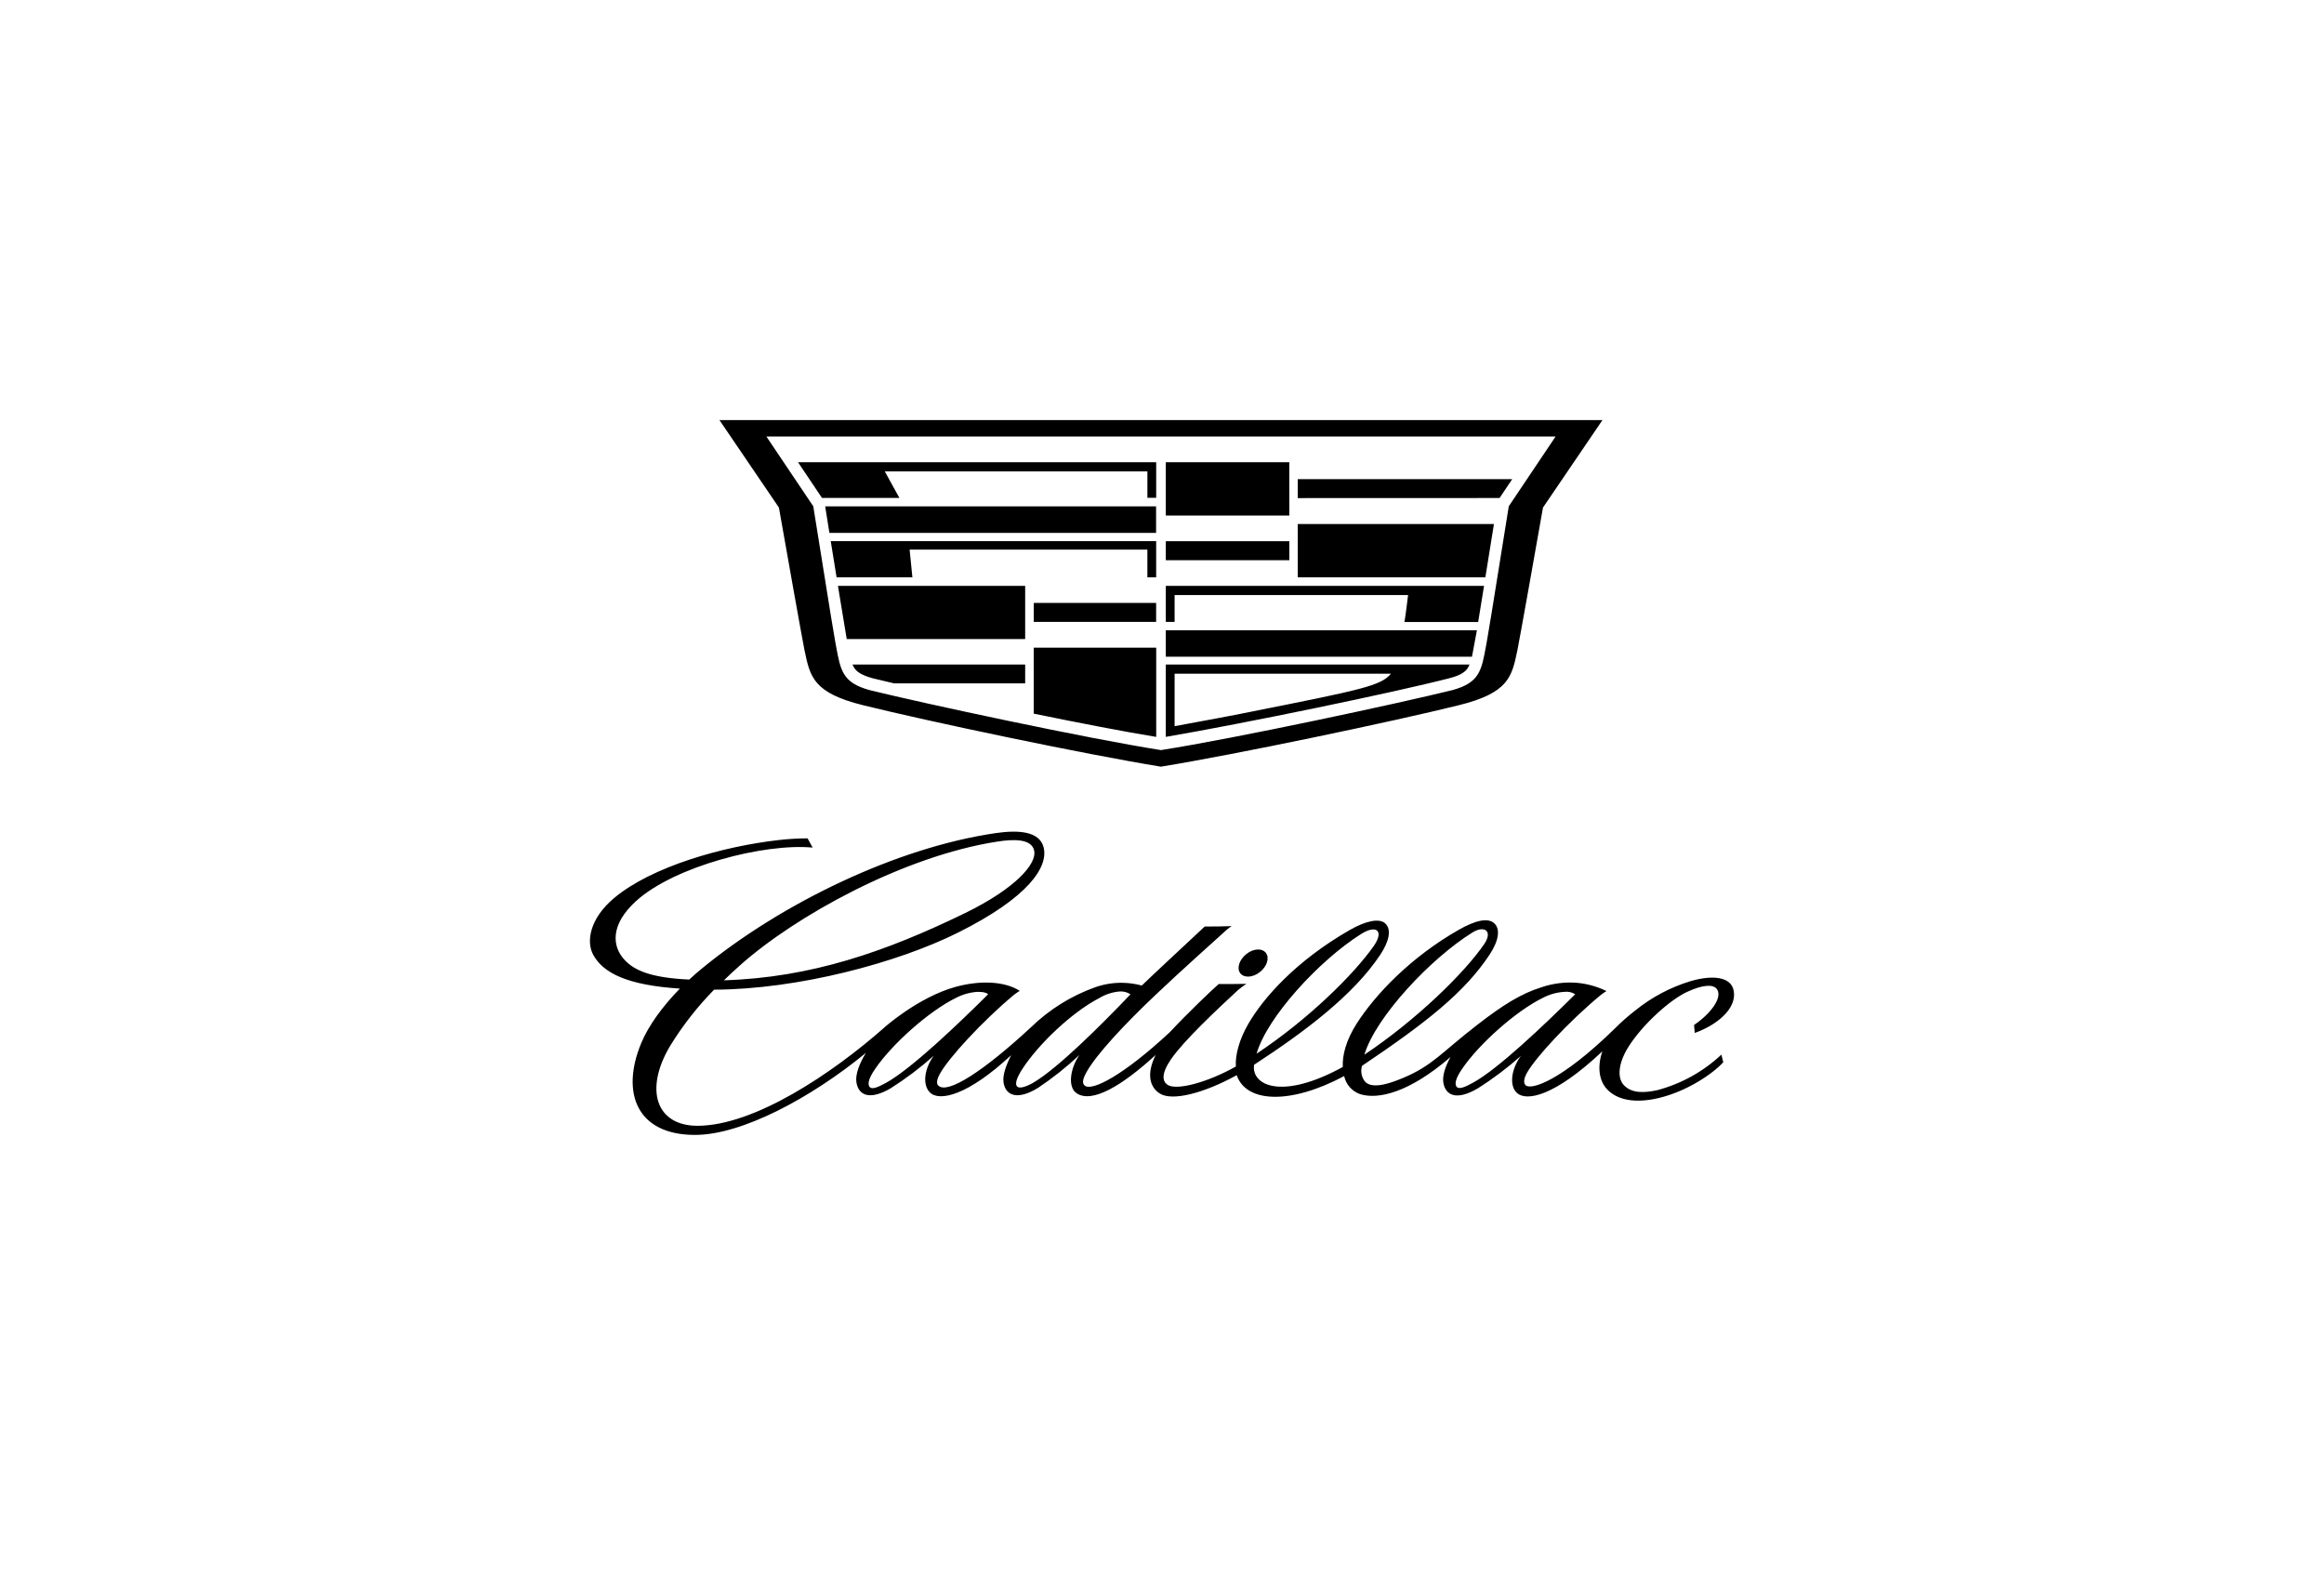 <svg xmlns="http://www.w3.org/2000/svg" fill="none" viewBox="0 0 130 88" height="88" width="130">
<path fill="black" d="M86.312 28.389L89.638 23.497H40.245L43.571 28.389C43.935 30.466 44.888 35.821 44.996 36.338L45.01 36.404C45.314 37.863 45.501 38.757 48.281 39.446C52.037 40.374 60.624 42.179 64.939 42.883C69.254 42.178 77.846 40.374 81.602 39.446C84.382 38.757 84.568 37.863 84.873 36.404L84.886 36.338C84.995 35.817 85.948 30.466 86.312 28.389ZM45.98 27.851H50.311L49.492 26.366H64.183V27.845H64.675V25.853H44.639L45.98 27.851ZM46.396 29.807H64.669V28.323H46.159L46.396 29.807ZM51.037 32.293H46.797L46.47 30.269H64.674V32.293H64.182V30.744H50.883L51.037 32.293ZM64.672 34.786H57.825L57.828 33.723H64.672V34.786ZM65.213 25.853H72.12L72.123 28.835H65.213V25.853ZM47.783 37.353C47.895 37.531 48.103 37.737 48.794 37.933C49.092 38.009 49.42 38.085 49.852 38.185L50.015 38.223H57.346V37.17H47.688C47.714 37.234 47.745 37.295 47.781 37.353H47.783ZM57.346 35.745H47.364L46.873 32.771H57.346V35.745ZM57.825 39.916C60.382 40.441 62.881 40.925 64.676 41.218V36.227H57.825V39.916ZM83.088 32.293H72.593V29.31H83.568L83.088 32.293ZM72.593 26.802V27.86L83.882 27.856L84.59 26.802H72.593ZM87.016 24.417H42.871L45.493 28.318C45.719 29.717 45.915 30.943 46.082 31.987L46.083 31.988C46.4 33.972 46.612 35.297 46.722 35.893C46.736 35.966 46.749 36.038 46.761 36.107L46.761 36.108C47.022 37.538 47.139 38.178 48.634 38.598C51.753 39.367 60.791 41.303 64.944 41.956C69.098 41.303 78.137 39.369 81.257 38.598C82.753 38.178 82.869 37.538 83.13 36.108L83.156 35.966L83.169 35.893C83.279 35.285 83.498 33.917 83.828 31.864C83.991 30.847 84.181 29.662 84.398 28.318L87.016 24.417ZM65.705 34.786H65.213V32.771H83.014L82.686 34.79H78.562C78.625 34.437 78.748 33.43 78.765 33.284H65.705V34.786ZM65.213 36.731H82.339L82.616 35.253H65.213V36.731ZM65.213 30.27H72.123V31.334H65.213V30.27ZM65.213 37.17H82.201C82.177 37.235 82.147 37.296 82.11 37.353C81.997 37.531 81.792 37.749 81.097 37.93C78.021 38.727 69.567 40.474 65.213 41.216V37.17ZM66.893 40.398C66.423 40.485 65.989 40.565 65.705 40.618V37.682H77.807C77.252 38.362 76.135 38.585 69.938 39.818C69.663 39.872 69.379 39.929 69.085 39.987C68.65 40.074 67.716 40.246 66.893 40.398Z" clip-rule="evenodd" fill-rule="evenodd"></path>
<path fill="black" d="M70.479 54.368C70.084 54.683 69.591 54.713 69.38 54.439C69.168 54.165 69.318 53.687 69.713 53.368C70.107 53.048 70.6 53.023 70.811 53.299C71.023 53.575 70.876 54.056 70.479 54.368ZM63.239 55.616C63.049 55.492 62.824 55.437 62.599 55.459C62.207 55.498 61.829 55.623 61.491 55.826C59.936 56.633 58.078 58.423 57.192 59.786C56.789 60.405 56.789 60.679 56.906 60.782C57.023 60.885 57.333 60.823 57.787 60.568C59.164 59.764 61.6 57.332 63.239 55.616ZM55.28 55.616C55.161 55.513 54.994 55.478 54.678 55.478C54.267 55.505 53.864 55.616 53.496 55.804C51.924 56.574 49.869 58.44 48.96 59.779C48.533 60.388 48.533 60.692 48.661 60.814C48.789 60.937 49.078 60.831 49.541 60.579C50.94 59.82 53.597 57.283 55.28 55.607V55.616ZM70.295 58.935C73.195 57.006 75.706 54.525 76.831 52.935C77.441 52.078 77.012 51.688 76.127 52.249C73.786 53.728 70.878 56.897 70.295 58.926V58.935ZM88.118 55.616C87.94 55.499 87.725 55.45 87.514 55.478C87.104 55.502 86.703 55.61 86.336 55.796C84.762 56.565 82.709 58.431 81.798 59.771C81.371 60.379 81.371 60.684 81.497 60.806C81.623 60.928 81.924 60.823 82.378 60.57C83.776 59.82 86.432 57.283 88.118 55.607V55.616ZM53.43 55.206C54.749 54.838 56.157 54.857 57.043 55.421C56.977 55.466 56.829 55.553 56.731 55.635C54.926 57.137 53.072 59.177 52.592 60.034C52.289 60.557 52.464 60.699 52.494 60.727C53.01 61.213 55.024 59.912 57.666 57.463C58.691 56.467 59.917 55.703 61.261 55.221C61.767 55.043 62.3 54.959 62.836 54.973C63.185 54.982 63.532 55.033 63.868 55.125C64.737 54.289 66.265 52.879 67.391 51.823C67.939 51.823 68.338 51.823 68.9 51.801C68.804 51.857 68.714 51.923 68.631 51.996C67.797 52.753 66.07 54.289 64.649 55.639C62.893 57.3 61.342 58.969 60.792 59.942C60.578 60.322 60.506 60.585 60.678 60.722C61.086 61.054 62.84 60.15 65.434 57.737C66.493 56.606 67.722 55.44 68.17 55.041C68.699 55.041 69.158 55.041 69.721 55.031C69.553 55.138 69.392 55.258 69.241 55.388C68.112 56.434 66.224 58.198 65.505 59.246C64.929 60.088 65.04 60.48 65.292 60.666C65.763 61.018 67.496 60.57 69.132 59.655C69.088 58.999 69.331 58.131 69.819 57.285C70.654 55.834 72.48 53.753 75.501 52.02C76.397 51.505 77.164 51.338 77.496 51.658C77.829 51.977 77.735 52.611 77.21 53.402C75.717 55.65 73.018 57.688 70.152 59.556C69.979 60.681 71.646 61.582 75.113 59.681C75.081 59.008 75.305 58.181 75.875 57.276C76.942 55.605 78.922 53.535 81.604 52.005C82.502 51.495 83.236 51.3 83.599 51.655C83.925 51.975 83.846 52.611 83.321 53.402C81.918 55.519 79.786 57.195 76.188 59.617C76.143 59.767 76.135 59.927 76.165 60.081C76.195 60.236 76.261 60.381 76.359 60.504C76.811 60.977 77.94 60.519 78.493 60.289C80.127 59.61 80.652 58.856 82.624 57.332C84.083 56.203 85.086 55.575 86.251 55.213C86.885 55.001 87.555 54.919 88.22 54.973C88.791 55.026 89.348 55.182 89.863 55.433C89.756 55.499 89.652 55.571 89.552 55.648C87.747 57.137 85.897 59.151 85.415 60.009C85.25 60.304 85.201 60.568 85.34 60.701C85.626 60.99 87.303 60.486 90.316 57.542C90.674 57.181 91.056 56.844 91.457 56.533C92.381 55.782 93.441 55.219 94.579 54.876C95.712 54.546 96.843 54.581 96.984 55.438C97.154 56.46 95.968 57.366 94.801 57.776L94.762 57.33C95.631 56.749 96.384 55.819 96.043 55.328C95.829 55.037 95.251 55.08 94.4 55.468C93.444 55.896 91.886 57.291 91.086 58.564C90.546 59.422 90.429 60.279 90.845 60.707C91.261 61.136 91.912 61.153 92.714 60.975C94.051 60.619 95.281 59.936 96.292 58.989L96.395 59.417C95.81 60.06 94.37 61.041 92.784 61.417C91.466 61.729 90.482 61.53 89.915 60.947C89.43 60.452 89.345 59.642 89.633 58.804C86.936 61.346 85.391 61.607 84.862 61.138C84.403 60.731 84.54 59.786 85.075 59.062C84.32 59.733 83.512 60.342 82.658 60.881C81.499 61.56 80.861 61.297 80.737 60.551C80.678 60.169 80.842 59.657 81.139 59.124C78.832 61.117 77.085 61.522 76.065 61.194C75.846 61.114 75.651 60.981 75.498 60.805C75.345 60.629 75.239 60.417 75.19 60.189C72.179 61.794 69.71 61.689 69.179 60.139C67.346 61.149 65.573 61.605 64.88 61.166C64.34 60.823 64.099 60.122 64.643 59.01C62.752 60.742 61.09 61.723 60.23 61.153C59.703 60.808 59.868 59.745 60.38 59.01C59.661 59.685 58.888 60.299 58.069 60.846C56.925 61.556 56.245 61.29 56.136 60.542C56.076 60.133 56.277 59.582 56.563 59.019C54.16 61.26 52.556 61.635 52.018 61.106C51.591 60.677 51.696 59.79 52.231 59.055C51.48 59.724 50.675 60.331 49.826 60.87C48.666 61.549 48.028 61.286 47.906 60.54C47.838 60.111 48.062 59.505 48.435 58.894C45.341 61.432 41.477 63.484 38.874 63.48C35.633 63.48 34.705 61.14 35.872 58.337C36.273 57.377 37.048 56.301 38.031 55.296C35.089 55.106 33.73 54.426 33.177 53.391C32.795 52.684 32.964 51.396 34.353 50.23C36.461 48.462 40.462 47.337 43.543 46.99C44.084 46.926 44.629 46.893 45.175 46.892L45.457 47.408C42.734 47.155 37.72 48.462 35.59 50.391C34.124 51.718 34.227 52.941 34.95 53.704C35.467 54.251 36.343 54.69 38.554 54.791C38.787 54.576 39.026 54.362 39.275 54.163C43.715 50.52 50.157 47.402 55.705 46.598C56.964 46.416 58.135 46.491 58.374 47.38C58.666 48.48 57.538 50.192 53.601 52.159C50.2 53.861 44.618 55.341 39.945 55.356C39.005 56.314 38.176 57.376 37.474 58.521C36.034 60.956 36.704 62.962 39.004 62.97C42.205 62.97 46.575 60.026 49.459 57.482C49.449 57.482 51.356 55.785 53.43 55.206ZM40.494 54.833C45.382 54.681 49.553 53.228 53.979 51.075C56.765 49.718 58.033 48.317 57.845 47.56C57.693 46.928 56.75 46.917 55.75 47.08C50.578 47.886 44.49 51.216 41.351 54.034C41.053 54.298 40.769 54.566 40.494 54.833ZM76.321 58.993C79.233 57.047 81.928 54.413 83.027 52.802C83.522 52.071 83.027 51.743 82.363 52.159C80.033 53.605 76.948 56.886 76.321 58.993Z"></path>
</svg>
